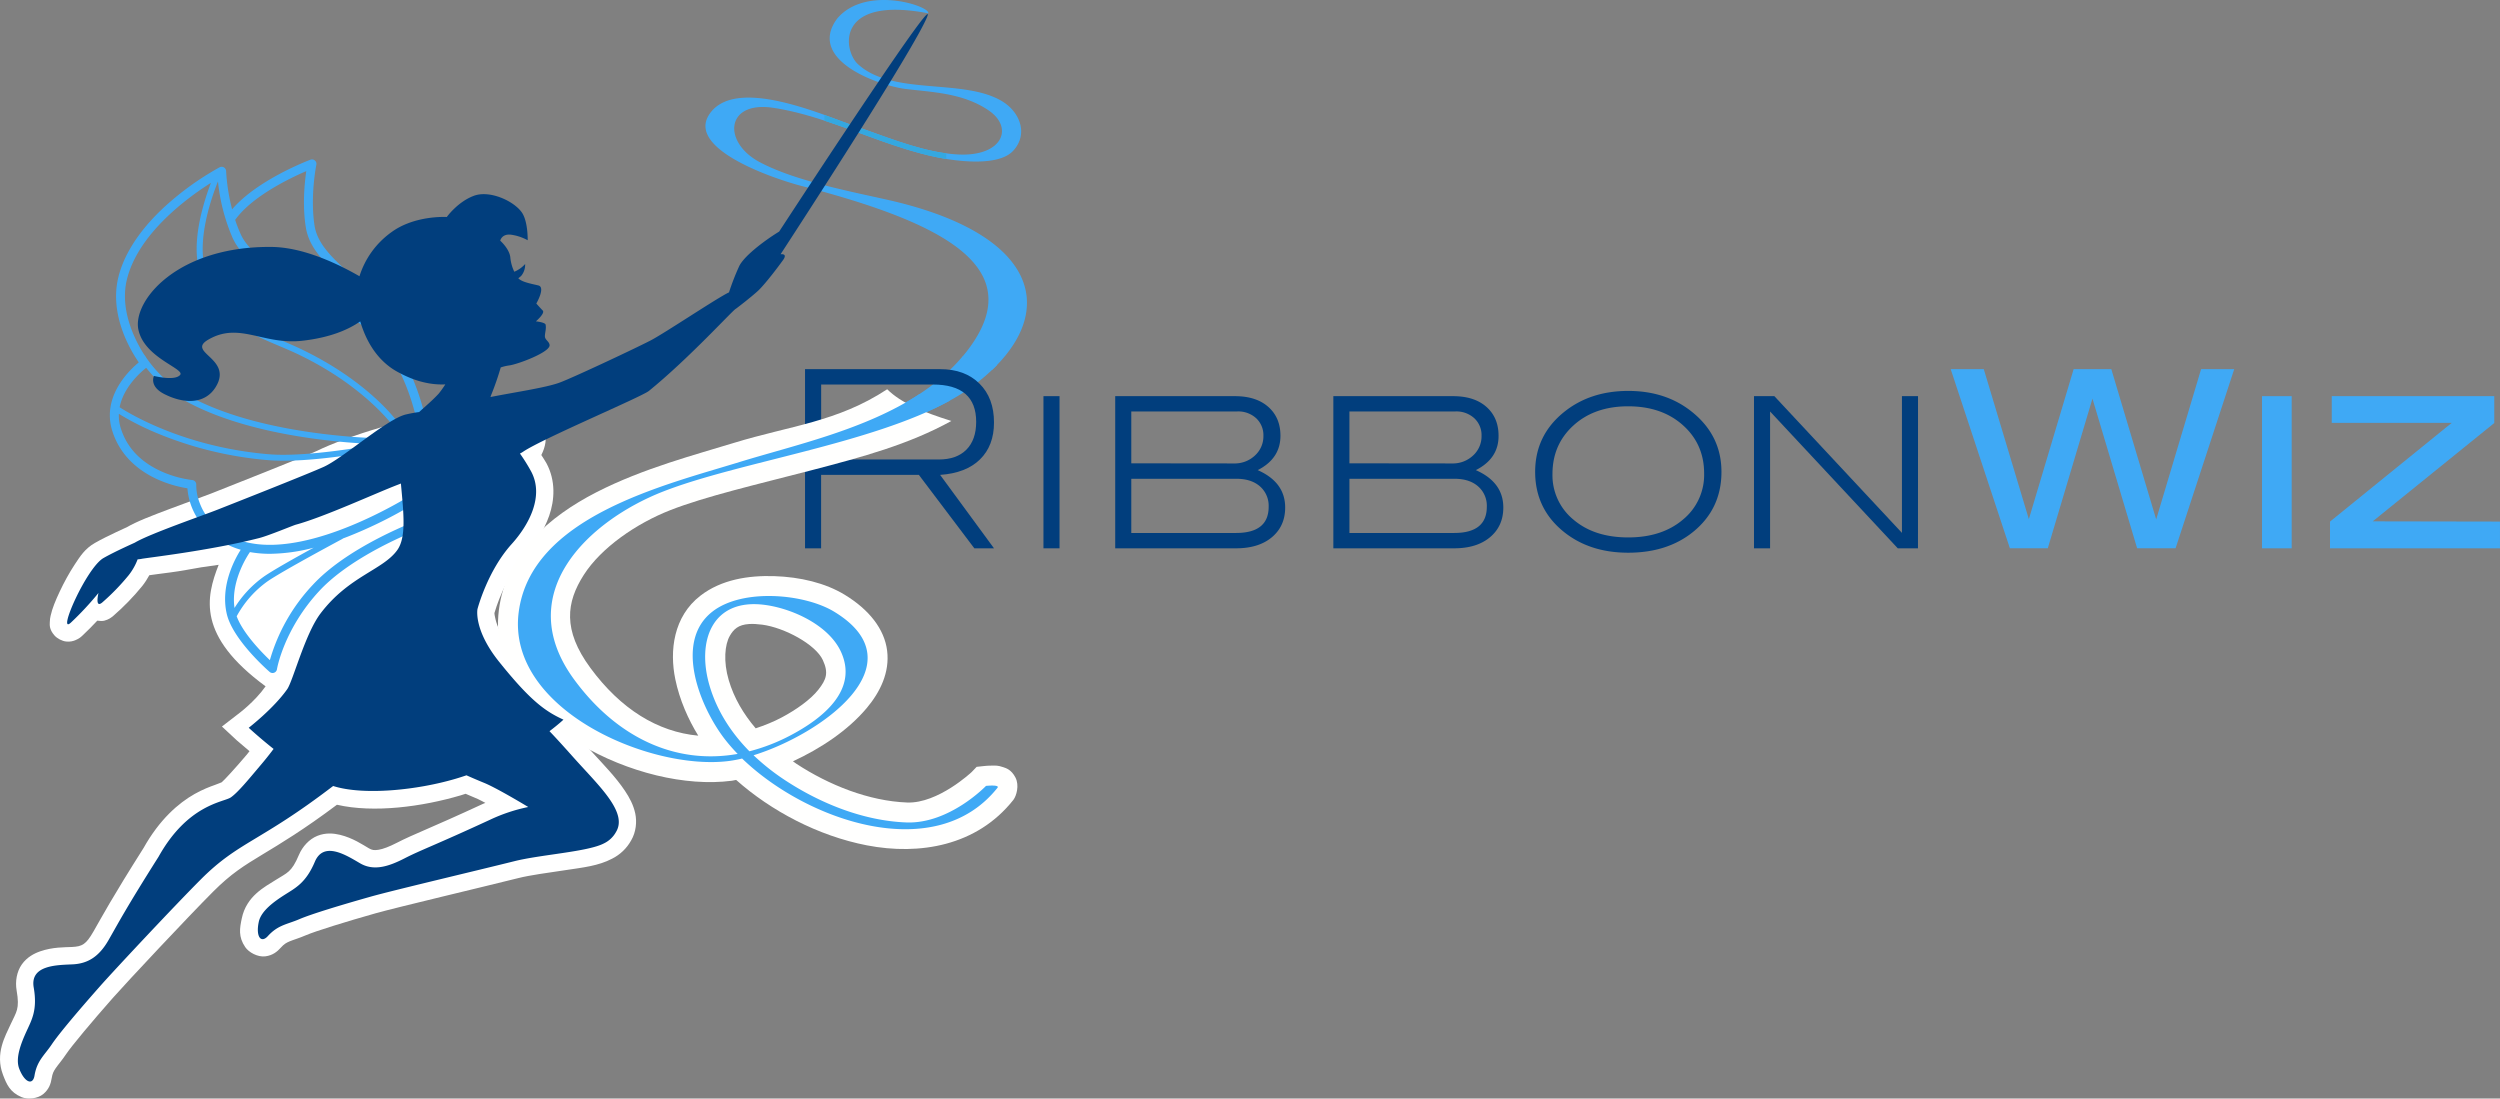<?xml version="1.0" encoding="UTF-8"?>
<svg width="1253" height="550.58" data-name="Ebene 1" version="1.1" viewBox="0 0 1253 550.58" xmlns="http://www.w3.org/2000/svg" xmlns:cc="http://creativecommons.org/ns#" xmlns:dc="http://purl.org/dc/elements/1.1/" xmlns:rdf="http://www.w3.org/1999/02/22-rdf-syntax-ns#">
 <rect x="0" y="0" width="1253" height="550.58" fill="#808080" stroke="none"/>
 <defs>
  <style>.cls-1 {
        fill: #3fa9f5;
      }

      .cls-2 {
        fill: #013e7d;
      }

      .cls-3 {
        fill: #35a8e0;
      }</style>
 </defs>
 <path class="cls-1" d="m442.38 208.51a37.07 37.07 0 0 0 2.72 5.51c16.56-5.7 31.51-12.37 42.68-20.7a98.4 98.4 0 0 0 12-10.46c-5.78-1.28-11.53-2.73-17.2-4.4-10.78 12.89-25 22.17-40.46 29.38 0.07 0.18 0.17 0.44 0.26 0.67z"/>
 <g transform="translate(8.961 .017)">
  <path class="cls-2" transform="translate(-288.77,-276)" d="m778 550.8h-9.85l-27.8-36.8h-49v36.8h-8.06v-89.8h67.71q12.4 0 19.72 7.25t7.28 19.55q0 11.54-7 18.42t-20 7.78zm-27.66-44.52q8.94 0 13.83-4.93t4.9-13.92q0-18.72-21.7-18.72h-56v37.57z"/>
  <path class="cls-2" transform="translate(-288.77,-276)" d="m810.85 550.8h-8.06v-76.26h8.06z"/>
  <path class="cls-2" transform="translate(-288.77,-276)" d="m910.18 511.61q13.76 6.07 13.76 18.73 0 9.3-6.63 14.88t-18 5.58h-60.56v-76.26h60q10.66 0 16.74 5.39t6.08 14.45q0.02 11.4-11.39 17.23zm-11.91-3.35a14.76 14.76 0 0 0 10.54-4 13 13 0 0 0 4.22-9.85 11.58 11.58 0 0 0-3.6-8.78 13.27 13.27 0 0 0-9.54-3.43h-53.08v26zm1 34.85q16.39 0 16.39-13.14a12.9 12.9 0 0 0-4.34-10.2q-4.35-3.82-11.8-3.82h-52.71v27.16z"/>
  <path class="cls-2" transform="translate(-288.77,-276)" d="m1019.5 511.61q13.77 6.07 13.77 18.73 0 9.3-6.64 14.88t-18 5.58h-60.55v-76.26h60q10.67 0 16.74 5.39t6.07 14.45q0.07 11.4-11.39 17.23zm-11.9-3.35a14.76 14.76 0 0 0 10.54-4 13 13 0 0 0 4.22-9.85 11.58 11.58 0 0 0-3.6-8.78 13.29 13.29 0 0 0-9.55-3.43h-53.07v26zm1 34.85q16.39 0 16.4-13.14a12.88 12.88 0 0 0-4.35-10.2q-4.35-3.82-11.8-3.82h-52.71v27.16z"/>
  <path class="cls-2" transform="translate(-288.77,-276)" d="m1142.6 512.48q0 18.6-14.26 30.13-12.9 10.39-32.49 10.39-19.33 0-32.36-10.54-14.26-11.54-14.26-30 0-18.23 14.38-29.89 13.14-10.65 32.24-10.66t32.2 10.68q14.55 11.79 14.55 29.89zm-8.68 0.81q0-14.67-10.6-24.17t-27.47-9.5q-16.86 0-27.4 9.57t-10.54 24.34a28.73 28.73 0 0 0 10.48 22.87q10.47 8.94 27.46 8.94t27.53-9a28.94 28.94 0 0 0 10.54-23.05z"/>
  <path class="cls-2" transform="translate(-288.77,-276)" d="m1241.1 550.8h-10.13l-64-68.58v68.58h-8.06v-76.26h10.21l63.94 68.52v-68.52h8.06z"/>
  <path class="cls-1" transform="translate(-288.77,-276)" d="m1399.6 461-29.39 89.78h-19.27l-22.39-75-22.39 75h-19l-29.66-89.78h16.58l22.59 75.17 22.45-75.17h18.88l22.49 75.31 22.51-75.31z"/>
  <path class="cls-1" transform="translate(-288.77,-276)" d="m1428.4 550.8h-14.88v-76.26h14.88z"/>
  <path class="cls-1" transform="translate(-288.77,-276)" d="m1532.8 550.8h-85.19v-13.4l61-49.47h-60.13v-13.39h81.46v13.46l-60.92 49.28 63.78 0.12z"/>
 </g>
 <g transform="translate(3.705)">
  <path d="m242.61 203.78c-5.308 0.155-11.029 0.86-17.178 1.797-24.595 3.746-54.107 12.526-70.686 20.584l0.211-0.098c-6.648 3.015-44.061 17.837-52.781 21.266l-0.018 8e-3 -0.018 6e-3c-3.095 1.233-11.861 4.368-20.523 7.639s-16.811 6.298-22.178 9.512l0.111-0.066c1.669-0.966 0.625-0.326 0.57-0.301-0.055 0.025-0.17 0.076-0.316 0.143-0.293 0.133-0.727 0.331-1.26 0.574-1.066 0.487-2.534 1.163-4.186 1.943-3.304 1.56-7.28 3.494-10.539 5.369-4.949 2.846-7.303 6.572-10.107 10.828-2.805 4.256-5.39 9.045-7.498 13.529-2.108 4.484-3.709 8.326-4.545 12.078-0.209 0.938-0.394 1.874-0.414 3.223-0.02 1.349-0.395 3.544 2.336 6.668 1.366 1.562 3.82 2.835 5.879 3.055s3.541-0.242 4.572-0.662c2.063-0.84 2.876-1.675 3.728-2.465l0.029-0.027 0.027-0.025c2.488-2.346 4.892-4.781 7.227-7.277 1.267 0.159 2.561 0.258 3.481 0.018 2.282-0.596 3.459-1.533 4.49-2.381l0.092-0.076 0.092-0.078c5.192-4.514 9.989-9.463 14.34-14.793l0.094-0.117c1.323-1.678 2.47-3.477 3.492-5.346 1.074-0.147 2.398-0.326 4.088-0.557 3.718-0.508 8.777-1.06 14.506-2.1 11.244-2.041 3.247-0.601 16.162-2.566-6.449 16.414-10.843 35.679 23.521 60.903-5.521 7.857-13.768 13.884-13.768 13.884l-8.121 6.269 7.514 6.988s4.13 3.461 6.318 5.377c-0.543 0.653-0.952 1.235-1.529 1.906l-0.029 0.035-0.027 0.033c-5.405 6.414-11.181 12.651-12.352 13.6-0.444 0.149-1.754 0.76-3.377 1.326-2.63 0.918-6.242 2.3-10.25 4.568-8.015 4.537-17.544 12.716-25.617 27.184l0.248-0.414c-16.469 26.014-20.805 34.351-25.309 42.172-3.705 6.433-5.565 7.471-10.795 7.721-3.606 0.172-9.585-4e-3 -15.852 2.17-3.133 1.087-6.664 2.953-9.225 6.553-2.561 3.599-3.396 8.566-2.611 13.078 1.638 9.422-0.143 10.644-2.99 16.912-2.697 5.937-7.902 14.684-3.85 25.34l0.004 0.014 0.006 0.016c1.805 4.698 3.457 8.692 9.256 11.152 2.899 1.23 7.991 0.932 10.953-1.547 2.962-2.479 3.766-5.36 4.176-7.838 0.416-2.518 0.952-3.516 2.039-5.121 1.087-1.605 3.025-3.758 5.248-7.08 2.743-4.099 13.264-16.662 23.35-28.078l2e-3 -2e-3 2e-3 -4e-3c7.002-7.939 38.234-41.247 50.348-53.361 8.913-8.913 15.29-12.902 24.805-18.65 8.89-5.371 20.467-12.302 37.191-24.846 18.485 4.261 42.794 0.99 62.074-4.725l6e-3 -2e-3 4e-3 -2e-3c0.815-0.243 1.597-0.512 2.398-0.766 2.08 0.9 4.177 1.819 6.182 2.643 0.718 0.3 2.522 1.308 3.732 1.924-0.337 0.153-0.694 0.253-1.029 0.41-27.632 12.797-34.568 15.072-43.436 19.635-3.728 1.918-6.878 3.103-9.08 3.451-2.202 0.349-3.261 0.181-4.832-0.73-3.128-1.815-8.06-5.204-14.508-6.771-3.224-0.784-7.204-1.125-11.307 0.516-4.103 1.641-7.494 5.364-9.277 9.584-3.726 8.816-5.859 8.861-11.605 12.516-5.504 3.501-14.687 8.046-17.018 19.279-5.7e-4 3e-3 -1e-3 5e-3 -2e-3 8e-3 -1.042 4.927-1.821 9.193 1.738 14.404 1.784 2.612 6.238 5.093 10.055 4.607 3.817-0.485 6.049-2.46 7.736-4.318h2e-3v-2e-3c1.722-1.897 2.718-2.451 4.498-3.211 1.78-0.76 4.565-1.518 8.229-3.094 4.58-1.97 20.203-6.83 34.873-10.969l6e-3 -2e-3h4e-3c9.886-2.801 54.217-13.303 71.494-17.633h2e-3l4e-3 -2e-3c5.88-1.479 15.077-2.695 23.793-4.004 8.667-1.301 16.388-2.125 23.166-5.709 4.029-2.013 7.35-5.197 9.541-9.131 2.483-4.224 2.967-9.349 2.061-13.574-0.916-4.269-2.868-7.879-5.154-11.309-4.572-6.859-10.795-13.198-16.562-19.516l-2e-3 -4e-3 -4e-3 -2e-3c-2.468-2.699-5.71-6.232-8.666-9.502 0.016-0.015 0.41-0.34 0.41-0.34l9.367-8.873-11.738-5.357c-8.174-3.731-13.732-7.395-29.076-26.529v-2e-3c-5.751-7.166-7.813-12.548-8.596-15.82-0.762-3.186-0.511-3.332-0.498-3.342 0.3-1.051 5.104-17.572 15.102-28.629l4e-3 -4e-3c4.82-5.338 9.545-12.068 12.291-19.975 2.746-7.907 3.311-17.537-1.359-26.262l-0.014-0.025-0.012-0.023c-0.771-1.418-1.722-2.726-2.562-4.104 1.986-3.93 3.014-8.315 1.43-12.891-2.003-5.784-7.244-8.623-11.732-9.885-4.488-1.262-9.382-1.657-14.689-1.502zm21.062 157.87-4.994 3.795 6.75 7.043c5.313 5.544 10.161 11.159 14.682 16.102 5.971 6.54 11.781 12.705 14.93 17.43 1.575 2.363 2.406 4.315 2.619 5.309s0.178 0.762-0.027 1.103l-0.096 0.158-0.088 0.162c-0.494 0.908-1.257 1.639-2.186 2.094l-0.137 0.068-0.135 0.072c-1.225 0.654-9.232 2.632-17.668 3.898s-17.775 2.407-25.455 4.338c-7.892 1.978-21.896 5.337-35.412 8.609 6.29-2.738 15.055-6.575 29.422-13.229l0.014-6e-3 0.014-8e-3c5.396-2.522 11.07-4.401 16.904-5.598l21.826-4.479-19.086-11.496c-7.761-4.675-16.841-9.997-23-12.574l-0.027-0.012-0.025-0.01c-2.91-1.195-5.899-2.461-8.852-3.783l-3.129-1.4-3.244 1.109c-1.616 0.553-3.273 1.083-4.975 1.59-18.123 5.372-44.979 7.351-56.383 3.713l-4.326-1.381-3.606 2.762c-18.058 13.821-29.338 20.428-39.004 26.268-9.665 5.839-18.025 11.152-28.111 21.238-5.22 5.22-13.984 14.442-22.342 23.268 3.482-5.864 7.51-12.559 14.596-23.752l0.129-0.203 0.117-0.211c6.647-11.912 13.464-17.389 18.994-20.52 2.765-1.565 5.223-2.519 7.412-3.283 2.19-0.764 3.634-0.591 7.148-3.018 6.126-4.229 10.652-10.59 16.094-17.055l6e-3 -8e-3c2.792-3.245 5.208-6.307 7.361-9.182l5.068-6.764-6.617-5.262c-2.625-2.087-2.56-2.165-4.445-3.779 4.147-3.807 9.094-8.817 12.98-14.348v-2e-3c2.151-3.062 2.625-5.102 3.769-8.189 86.256-12.046 81.174-6.695 112.53 19.421zm-101.51 73.537c0.074 3e-3 -0.178-0.011 0.412 0.133 2.107 0.512 6.291 2.83 9.883 4.914 1.26 0.731 2.568 1.315 3.9 1.783-9.138 2.6-17.173 5.077-24.061 7.4 3.489-3.222 7.083-7.634 9.83-14.133 0.039-0.092 7e-3 -0.03 0.035-0.098zm-124.77 56.266c-6.283 7.141-11.707 13.587-16.244 19.285 1.198-4.614 1.847-10.283 0.631-17.279-0.016-0.095-0.011-0.027-0.023-0.098 0.065-0.037-0.155 0.086 0.42-0.113 2.051-0.712 6.823-1.03 10.977-1.228 1.44-0.069 2.85-0.278 4.24-0.566z" color="#000000" color-rendering="auto" dominant-baseline="auto" fill="#fff" image-rendering="auto" shape-rendering="auto" solid-color="#000000" stop-color="#000000" style="font-feature-settings:normal;font-variant-alternates:normal;font-variant-caps:normal;font-variant-east-asian:normal;font-variant-ligatures:normal;font-variant-numeric:normal;font-variant-position:normal;font-variation-settings:normal;inline-size:0;isolation:auto;mix-blend-mode:normal;shape-margin:0;shape-padding:0;text-decoration-color:#000000;text-decoration-line:none;text-decoration-style:solid;text-indent:0;text-orientation:mixed;text-transform:none;white-space:normal"/>
 </g>
 <path class="cls-1" d="m204.89 265.62a22.16 22.16 0 0 0 0.4-3.16c-3.56 1.48-8.93 3.85-15.07 7-14.55 7.48-25.79 15.43-33.4 23.62a91.92 91.92 0 0 0-21.56 37.79c-4.61-4.41-13.63-13.78-16.63-22a52 52 0 0 1 15.41-17.47c7.27-5.09 37.24-21.12 37.54-21.28a1.31 1.31 0 0 0 0.32-0.25c0.87-0.32 1.75-0.65 2.64-1a220.49 220.49 0 0 0 30-14.59c0-0.59-0.06-1.18-0.09-1.76-0.21-1-0.45-2-0.73-2.93-14.72 8.7-62.67 34.44-90 18.25-6.69-4-11.3-9.33-13.72-16a24.85 24.85 0 0 1-1.64-8.9 2.23 2.23 0 0 0-2-2.34 54.08 54.08 0 0 1-15.23-4.23c-10.61-4.72-17.53-12-20.56-21.65a21.3 21.3 0 0 1-1-7.31 134.48 134.48 0 0 0 18.18 9.31 184.81 184.81 0 0 0 56.71 13.91c2.39 0.2 5 0.29 7.63 0.29 12.4 0 27-1.91 35.91-3.3a19.94 19.94 0 0 1 2.55-3.43c-9.88 1.61-31.47 4.69-45.84 3.48-41.64-3.5-69-19.84-74.75-23.55 2-10.36 11-17.95 13.31-19.77a64.34 64.34 0 0 0 18.92 16.18c29.71 16.8 73.25 20.83 90.47 21.78a23.69 23.69 0 0 1 4.25-2.77c-12.78-0.49-61.28-3.51-93.26-21.6a61.46 61.46 0 0 1-19.26-17.14l-0.05-0.07-0.08-0.11c-1-1.35-1.45-2.18-1.47-2.21a1.19 1.19 0 0 0-0.37-0.43c-4-6.19-12.67-21.89-8.84-37.79 5.54-23 30.3-41.06 42.15-48.56-1.1 2.87-2.46 6.71-3.7 11.13-3.55 12.6-4.38 23.19-2.46 31.49 5.65 24.44 23.2 31.87 40.18 39.06 3.33 1.41 6.78 2.87 10 4.43 28 13.45 42.57 29.82 47 35.34a9 9 0 0 1 2.76-1.31c-4-5.26-18.63-22.41-48.42-36.71-3.3-1.59-6.78-3.06-10.14-4.49-16.29-6.89-33.14-14-38.45-37-3.42-14.82 3.61-34.84 6.75-42.65a95.32 95.32 0 0 0 7.3 28.25c5.26 11.62 18.47 18.52 36.75 28.07 7.37 3.86 15.73 8.23 24.7 13.51 18.56 10.92 27 33.6 30.65 49a9.13 9.13 0 0 1 4.1-2.16c-0.73-2.95-1.62-6.13-2.73-9.44-6.4-19.28-16.69-33.53-29.76-41.21-9.07-5.34-17.48-9.74-24.9-13.62-17.49-9.14-30.12-15.74-34.74-26a71.73 71.73 0 0 1-2.77-7.16 2.21 2.21 0 0 0 0.29-0.32c8.5-11.63 27.4-20.65 35.37-24.08-0.84 5.8-2 17-0.26 28 1.79 11.66 11.18 19.85 24.18 31.19l1.85 1.61a10.08 10.08 0 0 1 1.34-4.07c0.09-0.15 0.19-0.29 0.28-0.43l-0.53-0.47c-12.29-10.72-21.17-18.46-22.72-28.51-2.27-14.76 0.87-30.34 0.91-30.5a2.23 2.23 0 0 0-0.74-2.14 2.21 2.21 0 0 0-2.23-0.39c-1.14 0.43-26.75 10.17-39.26 24.87a98 98 0 0 1-3-19.17 2.24 2.24 0 0 0-3.27-1.9 144 144 0 0 0-22.34 15.24c-19.41 16.06-26.18 30.61-28.44 40-4.56 19 6.34 36.87 10.28 42.53-5.14 4.24-18.63 17.4-13.27 34.4 3.38 10.77 11.33 19.21 23 24.39a59.85 59.85 0 0 0 14.66 4.34c0.33 5.05 2.67 18.06 17.51 26.85a39.72 39.72 0 0 0 9.19 3.93c-2.82 4.41-10.32 17.9-7 32.12 3 13 20.75 28.47 21.5 29.12a2.23 2.23 0 0 0 3.66-1.33c0-0.2 3.46-20.15 21.31-39.35 12.58-13.54 33.69-23.82 44.47-28.5q0.09-0.95 0.3-1.97zm-79.63 11.09a56.34 56.34 0 0 0 10 0.86 89 89 0 0 0 21.94-3.06c-9.21 5-20.65 11.47-24.91 14.45a54.56 54.56 0 0 0-14.75 15.74c-2.09-14.29 7.65-27.85 7.72-27.99z"/>
 <path class="cls-1" d="m404.24 93.837c68.27 18 113.19 40.43 80 82.65-0.59 0.76-1.21 1.48-1.83 2.21a54.41 54.41 0 0 1 12.78 5.32 12.39 12.39 0 0 1 2 1.41c33.15-31.52 21.2-68.76-52.51-85.32-18.93-4.25-46.33-9.52-63.82-18.79-18.9-10-17.22-30.9 6.68-27.28 27.9 4.24 53.72 18.81 81.52 24.66 10.51 2.21 31.4 4.89 38.77-3.15 7.72-8.43 3.33-19.46-5.65-24.85-19.39-11.63-54.84-2.54-72.21-18.57-7.41-6.85-11.34-34.43 35.3-25.45 1-3.59-31.37-14.37-45.69 2.65-15.32 20.71 20.52 33.52 34.34 35.26 12.65 1.59 28.62 1.89 41.58 10.74s6.69 23.24-15.31 22.09c-17.42-0.91-36-8.92-52.15-14.4-15.28-5.19-59.62-25.29-72.55-5.69-12.03 18.16 36.2 33.59 48.75 36.51z"/>
 <g transform="translate(3.705)">
  <path d="m440.95 195.1c-25.001 16.453-48.669 18.223-76.897 26.901l-4e-3 2e-3h-4e-3c-18.575 5.726-45.354 12.653-68.941 24.773s-45.208 30.6-48.775 58.998c-3.684 29.37 16.348 52.855 40.475 67.166 24.127 14.311 53.168 21.373 76.236 18.377l0.059-8e-3c0.724-0.098 1.432-0.288 2.152-0.408 17.413 15.467 41.042 28.056 65.551 32.789 26.375 5.093 55.052 0.287 73.279-22.648l0.109-0.141 0.107-0.143c1.384-1.875 3.003-7.085 0.939-11.064-2.063-3.979-4.712-4.703-6.107-5.184-2.792-0.961-3.912-0.768-5.152-0.785-2.482-0.035-4.551 0.221-4.551 0.221l-3.631 0.389-2.527 2.639s-16.829 15.825-32.312 15.244c-19.137-0.718-39.23-8.731-55.596-19.477l-0.01-8e-3 -0.01-6e-3c-0.557-0.364-1.068-0.79-1.617-1.164 13.862-6.407 27.564-15.442 37.025-26.742 6.661-7.956 11.522-17.786 10.184-28.652-1.338-10.866-8.978-20.587-21.266-28.076l-2e-3 -2e-3c-9.712-5.921-22.331-8.924-35.33-9.332-12.997-0.408-26.521 1.707-36.984 9.797-13.566 10.475-15.528 27.633-12.602 41.838 2.156 10.462 6.543 20.246 11.516 28.32-20.331-1.866-38.864-13.306-54.061-33.951v-2e-3c-14.017-19.038-12.056-32.976-3.295-46.65 8.761-13.674 26.314-25.752 43.33-32.42h2e-3c17.614-6.903 43.596-12.932 70.104-19.824s49.449-13.132 70.775-24.879c-13.979-4.394-24.987-8.83-32.169-15.887zm-69.215 117.66c1.811-0.117 3.966-0.021 6.564 0.32 11.065 1.452 26.789 9.863 30.41 17.77v2e-3l2e-3 2e-3c2.967 6.471 1.716 9.729-2.227 14.783-3.942 5.054-11.348 10.201-18.266 13.877l-0.027 0.016c-4.202 2.25-8.631 4.001-13.145 5.512-6.112-7.171-10.855-15.159-13.496-24.107v-2e-3c-2.779-9.404-1.997-17.84 0.527-22.246 1.893-3.305 4.225-5.574 9.656-5.926z" color="#000000" color-rendering="auto" dominant-baseline="auto" fill="#fffffe" image-rendering="auto" shape-rendering="auto" solid-color="#000000" stop-color="#000000" style="font-feature-settings:normal;font-variant-alternates:normal;font-variant-caps:normal;font-variant-east-asian:normal;font-variant-ligatures:normal;font-variant-numeric:normal;font-variant-position:normal;font-variation-settings:normal;inline-size:0;isolation:auto;mix-blend-mode:normal;shape-margin:0;shape-padding:0;text-decoration-color:#000000;text-decoration-line:none;text-decoration-style:solid;text-indent:0;text-orientation:mixed;text-transform:none;white-space:normal"/>
 </g>
 <path class="cls-1" d="m494.19 393.89s-18.32 19.13-39.91 18.32-43.15-9.58-60.71-21.11a112.36 112.36 0 0 1-15.89-12.56c34.12-10.6 83.32-45.8 40.48-71.91-14.94-9.11-45.9-11.84-61-0.16-19.84 15.32-6 48.4 6.18 64.09a88.12 88.12 0 0 0 6.38 7.3c-31.27 5.57-60.59-8.26-81.87-37.17-31.94-43.38 7.36-79.78 44.44-94.31 37.66-14.76 104.35-23.87 143.87-45.64a58.23 58.23 0 0 0-10.62-2 15.47 15.47 0 0 1-4.68-1.24c-27.23 17.92-62.62 25.59-90.17 34.06-37.89 11.68-104.71 27.46-110.74 75.46-6.09 48.55 66 79.51 105.5 74.38a63.77 63.77 0 0 0 6.5-1.23c32.28 31.22 96.91 53.77 128 14.65 1.24-1.68-5.76-0.93-5.76-0.93zm-138.53-50.12c-6.66-22.54 1.29-44.06 27.64-40.6 13.87 1.82 32.1 10.2 38.2 23.52 8.91 19.43-9.76 33.62-24.89 41.66a94.73 94.73 0 0 1-21 8.2c-9.05-9.19-16.21-20.11-19.95-32.78z"/>
 <path class="cls-3" d="m413.19 60.487c18.55 6.07 36.72 14.21 55.82 18.23 1.56 0.33 3.34 0.66 5.27 1v-2.84c-15.67-2.1-31.93-9-46.31-13.83-3.59-1.22-8.77-3.26-14.78-5.41z"/>
 <path class="cls-2" d="m390.51 116.07c-7.93 4.86-18 12.65-20.14 17.59a122 122 0 0 0-5 12.89 12.31 12.31 0 0 0-1.16 0.57c-7.44 4-31.17 19.87-38 23.45-6.33 3.33-38 18.26-45.51 21.11-6.95 2.64-22.8 4.9-34.86 7.31a10.94 10.94 0 0 1 0.35-1.06 137.17 137.17 0 0 0 4.77-13.77 23.22 23.22 0 0 1 4.21-1c4.06-0.48 20.54-6.58 20.29-10.18-0.13-1.88-2.42-2.6-2.36-4.54s0.76-3.63 0.36-5.71c-0.23-1.2-4.87-1.67-4.87-1.67s4.76-4.07 3.42-5.43c-1.56-1.61-3.21-3.5-3.21-3.5s4.78-8.17 1-9.07c-3.58-0.85-8.36-1.7-10-3.59v-0.06a8 8 0 0 0 1.57-1.33 8.77 8.77 0 0 0 1.83-5.75 15.11 15.11 0 0 1-5.43 3.87 20.82 20.82 0 0 1-2-7.2c-0.42-4.27-5.06-8.38-5.06-8.38s0.74-3.51 5.34-3a24.22 24.22 0 0 1 8.43 2.8s0.19-9.22-2.8-13.74c-3.82-5.77-16.11-11.58-24.24-8.52s-13.51 10.6-13.51 10.6-16-1-27.76 7.62a43 43 0 0 0-16 22.07c-11.17-6.43-28.16-14.43-43.7-14.68-47.5-0.61-70 26.95-67.13 41.31s23.62 19.72 20.92 22.86-13.1 0.47-13.1 0.47-2.56 5.05 5 9c9.7 5 20.52 5.46 26-3.51 8.73-14.37-14.95-17.15-3.8-23.65 15.62-9.11 27.38 2.73 47.09 0.54 13.75-1.53 23-5.44 29.1-9.71 4 13.44 11.19 21.38 19.21 25.58 4.35 2.29 12.74 6.46 23.42 6a47.23 47.23 0 0 1-3.31 4.64c-3.22 3.49-6.68 6.34-9.8 9.22a64.81 64.81 0 0 0-6.62 1.21c-9.41 2.18-31.39 21.82-41.2 26.26-7.85 3.56-44.44 18-53.19 21.44-7.13 2.84-34.17 12.17-41.45 16.53-0.19 0.11-10.12 4.5-15.75 7.74-8.59 4.94-23.5 39-16.3 32.33a154.42 154.42 0 0 0 13.8-14.84s-1.93 7.91 1.84 4.81a112.33 112.33 0 0 0 13.31-13.73 29.62 29.62 0 0 0 4.47-7.93 12.84 12.84 0 0 0 2.11-0.27c2.19-0.47 34.22-4.1 58.86-10.41 4.78-1.23 16.89-6.3 18.29-6.68 14.34-3.9 40.34-15.92 51.23-20.06l1.46-0.58c1.41 15.32 2.72 27-1.83 33.38-7.18 10-24.28 13-38.5 31.81-7.72 10.21-13.77 33.79-16.65 37.89-6.83 9.72-19.29 19.34-19.29 19.34s5.14 4.78 12.46 10.6c-2.06 2.75-4.35 5.65-7 8.73-5.52 6.55-10.92 13.14-14.44 15.57s-21.49 3.36-36.21 29.74c-16.39 25.89-20.49 33.82-25.12 41.86s-10.16 11.7-17.92 12.07-21.5 0.29-19.53 11.62-1.06 16.32-3.64 22-5.69 13.26-3.64 18.65c2.69 7 6.84 8.55 7.68 3.47 1.24-7.5 5-10.18 8.64-15.62s13.9-17.5 24.06-29c7.47-8.47 38.27-41.31 50.72-53.76 19-19 29.47-18.6 66.25-46.75 15.14 4.83 42 2.12 61.5-3.66q2.72-0.81 5.32-1.7c3.06 1.37 6.13 2.67 9.1 3.89 4.78 2 14.25 7.41 21.87 12a84.67 84.67 0 0 0-18.84 6.24c-27.81 12.88-34.9 15.25-43.14 19.49s-15.54 6.41-22.26 2.51-18.23-11.41-22.71-0.81-9.73 13.15-14.95 16.47-12 8.06-13.17 13.71c-1.56 7.37 1.11 10.89 4.57 7.08 5.11-5.63 9.71-5.86 15.73-8.45s21.17-7.18 35.95-11.35c10.87-3.08 54.67-13.42 71.75-17.7 13.56-3.41 37.07-4.71 45.1-9a13.68 13.68 0 0 0 6-5.75c5.51-9.18-6.82-21.33-18.56-34.19-4.39-4.8-9.31-10.5-14.82-16.25 4.54-3.45 7-5.78 7-5.78-9.07-4.14-16.54-9.41-32.25-29-12.92-16.1-10.85-26.41-10.85-26.41s4.92-19.09 17.19-32.66c8.46-9.37 16.38-23.86 9.72-36.3a88.11 88.11 0 0 0-5.62-9 12.81 12.81 0 0 0 1.71-1c9.67-6.5 59.23-27.4 62.89-30.37 19.75-16 41.53-39.88 43.43-41.07 0.74-0.47 9-6.87 11.73-9.55 3.54-3.53 9.16-10.9 12-14.84 2-2.71 0.6-3.2-1.12-3.08 12.87-19.76 66.46-102.39 73.29-118.59 6.71-15.91-56.59 80.57-74.02 107.25z" fill="#013e7d"/>
</svg>
